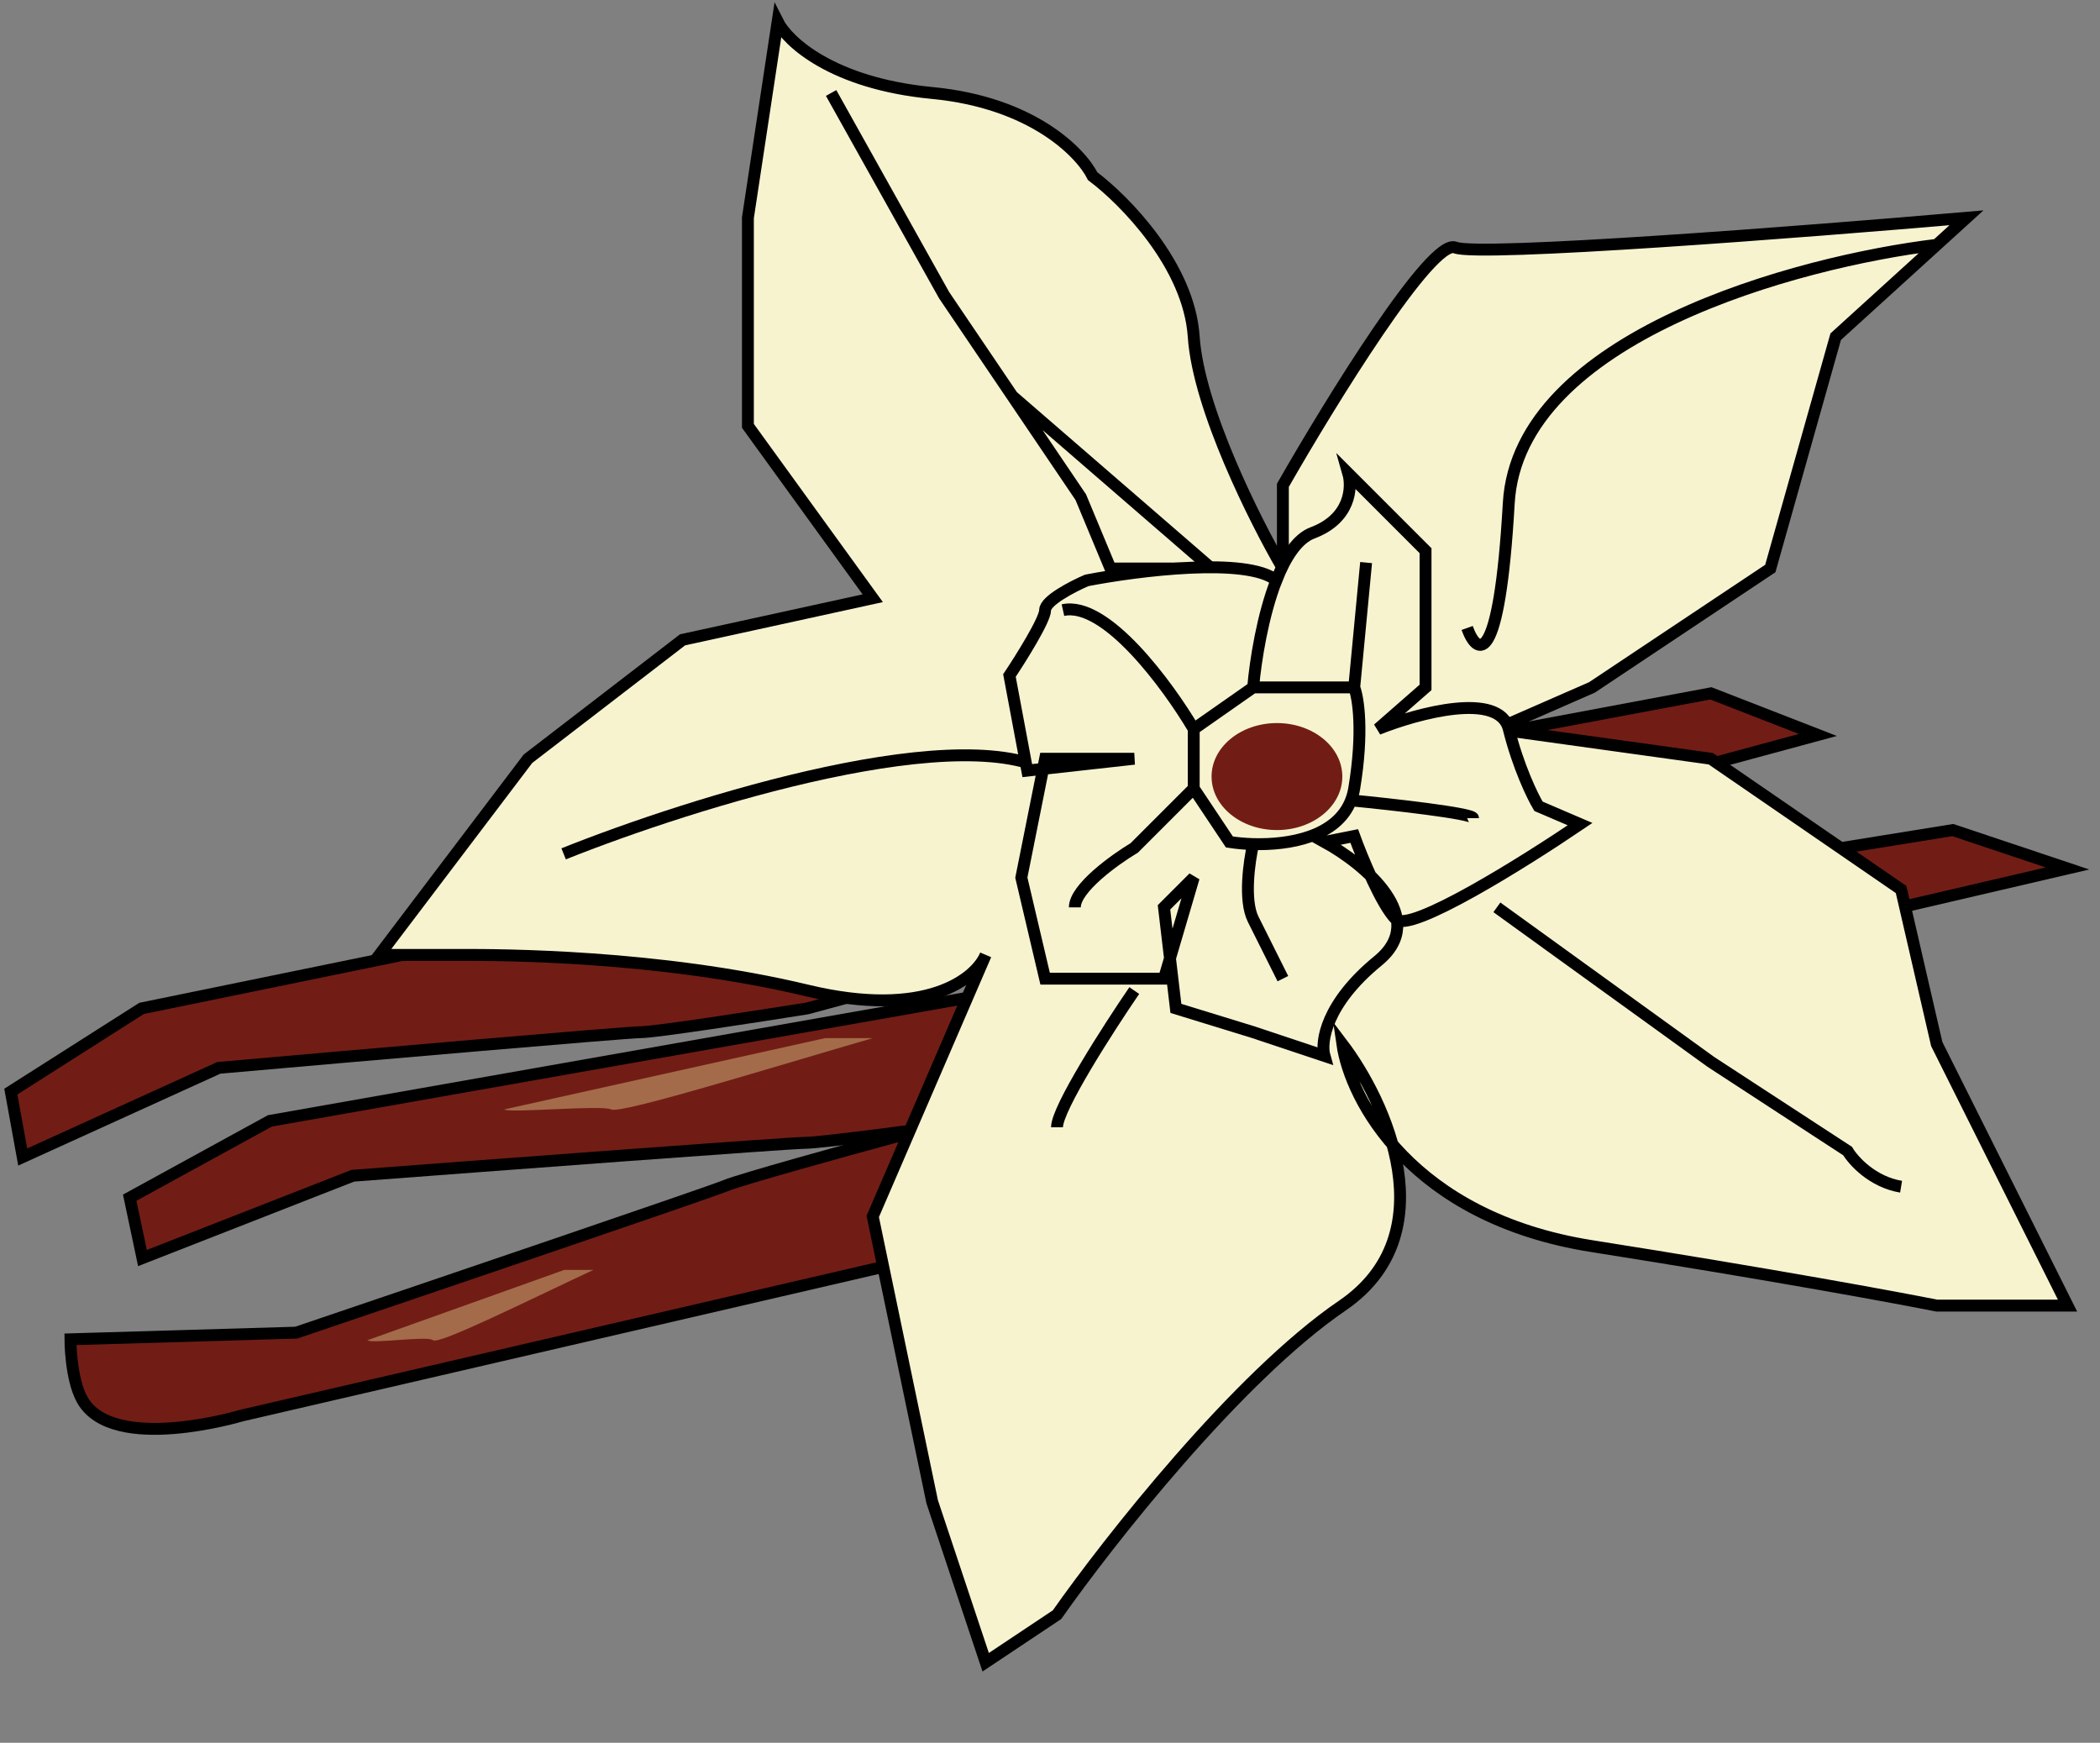 <?xml version="1.0" encoding="UTF-8"?> <svg xmlns="http://www.w3.org/2000/svg" width="194" height="161" viewBox="0 0 194 161" fill="none"><rect x="0" y="0" width="194" height="161" fill="#808080" stroke="none"/><path d="M20.22 98.648L2.098 106.885L1 100.844L13.081 93.156L122.908 70.642L158.052 64.052L167.936 67.896L74.584 93.156C70.008 93.888 60.526 95.353 59.208 95.353C57.89 95.353 32.667 97.549 20.22 98.648Z" fill="#711D15" stroke="black" stroke-width="1.098"></path><path d="M27.362 123.112L6.504 123.726C6.504 123.726 6.507 127.381 7.604 129.318C10.445 134.338 22.303 130.774 22.303 130.774L138.809 103.772L175.869 94.61L174.306 89.513L82.989 104.944C78.209 106.244 68.324 108.983 67.023 109.536C65.723 110.09 40.041 118.817 27.362 123.112Z" fill="#711D15" stroke="black" stroke-width="1.098"></path><path d="M32.593 108.616L13.16 116.22L11.982 110.644L24.938 103.547L142.712 82.765L180.4 76.682L191 80.23L90.891 103.547C85.984 104.223 75.816 105.575 74.403 105.575C72.99 105.575 45.941 107.603 32.593 108.616Z" fill="#711D15" stroke="black" stroke-width="1.098"></path><path d="M76.231 95.902L46.578 102.491C47.127 102.858 55.584 102.052 56.462 102.491C57.341 102.931 70.557 98.831 80.624 95.902H76.231Z" fill="#D9BC81" fill-opacity="0.49"></path><path d="M52.123 117.318L33.948 123.81C34.285 124.171 39.468 123.378 40.006 123.81C40.545 124.243 48.645 120.203 54.815 117.318H52.123Z" fill="#D9BC81" fill-opacity="0.49"></path><path d="M118.514 44.833C122.907 37.145 132.242 21.989 134.439 22.867C136.635 23.746 166.838 21.403 181.664 20.121L178.919 22.617L169.583 31.104L163.543 52.52L147.069 63.503L138.283 67.347L158.052 70.093L175.624 82.173L178.919 96.451L191 120.613H178.919C175.258 119.881 163.763 117.757 147.069 115.121C137.973 113.685 132.159 109.793 128.633 105.718C130.078 110.936 129.671 116.75 124.005 120.613C114.341 127.202 102.406 142.395 97.647 149.168L91.058 153.561L86.115 138.734L80.624 112.376L91.026 88.287C90.041 90.492 85.445 94.115 74.584 91.509C60.855 88.214 46.029 88.214 42.734 88.214H35.046L48.774 70.093L63.052 59.11L80.624 55.266L69.092 39.341V20.121L71.838 2C72.753 3.83 76.89 7.711 86.115 8.59C95.341 9.468 99.844 14.081 100.942 16.277C103.871 18.474 109.838 24.515 110.277 31.104C110.716 37.694 115.951 48.127 118.514 52.52V44.833Z" fill="#F7F3CF"></path><path d="M178.919 22.617L181.664 20.121C166.838 21.403 136.635 23.746 134.439 22.867C132.242 21.989 122.907 37.145 118.514 44.833V52.52C115.951 48.127 110.716 37.694 110.277 31.104C109.838 24.515 103.871 18.474 100.942 16.277C99.844 14.081 95.341 9.468 86.115 8.59C76.89 7.711 72.753 3.83 71.838 2L69.092 20.121V39.341L80.624 55.266L63.052 59.11L48.774 70.093L35.046 88.214C36.51 88.214 40.098 88.214 42.734 88.214C46.029 88.214 60.855 88.214 74.584 91.509C85.566 94.144 90.142 90.41 91.058 88.214L80.624 112.376L86.115 138.734L91.058 153.561L97.647 149.168C102.406 142.395 114.341 127.202 124.005 120.613C133.67 114.023 128.032 101.759 124.005 96.451C124.738 101.576 130.375 112.486 147.069 115.121C163.763 117.757 175.258 119.881 178.919 120.613H191L178.919 96.451L175.624 82.173L158.052 70.093L138.283 67.347L147.069 63.503L163.543 52.52L169.583 31.104L178.919 22.617ZM178.919 22.617C166.106 24.165 140.26 31.104 139.381 46.48C138.503 61.855 136.452 60.574 135.537 58.012M76.78 8.59L87.213 27.26L93.529 36.595M93.529 36.595L99.844 45.931L102.589 52.52H111.925L93.529 36.595ZM52.069 78.879C63.967 74.12 89.74 66.029 97.647 71.74M104.786 91.509C102.406 94.987 97.647 102.382 97.647 104.139M138.283 83.821L158.052 98.098L170.682 106.335C171.231 107.25 172.988 109.191 175.624 109.63" stroke="black" stroke-width="1.098"></path><path d="M121.26 49.225C124.774 47.907 124.921 45.015 124.554 43.734L131.693 50.873V63.503L127.3 67.347C130.961 65.882 138.502 63.832 139.381 67.347C140.26 70.861 141.578 73.57 142.127 74.485L145.971 76.133C140.962 79.531 130.744 85.937 129.052 84.997C129.222 86.274 128.762 87.567 127.3 88.763C122.468 92.716 121.992 96.268 122.358 97.549L115.768 95.352L108.63 93.156L108.085 88.527L107.531 90.41H96.549L94.352 81.075L96.362 71.028L94.901 71.191L93.254 62.404C94.352 60.757 96.549 57.243 96.549 56.364C96.549 55.485 99.111 54.167 100.393 53.618C105.115 52.703 115.23 51.422 117.91 53.618C118.749 51.474 119.852 49.753 121.26 49.225Z" fill="#F7F3CF"></path><path d="M115.768 63.503C115.988 60.979 116.654 56.825 117.91 53.618M115.768 63.503L110.277 67.347M115.768 63.503H125.104M117.91 53.618C118.749 51.474 119.852 49.753 121.26 49.225C124.774 47.907 124.921 45.015 124.554 43.734L131.693 50.873V63.503L127.3 67.347C130.961 65.882 138.502 63.832 139.381 67.347C140.26 70.861 141.578 73.57 142.127 74.485L145.971 76.133C140.845 79.611 130.265 86.237 128.948 84.919C127.63 83.601 125.836 79.245 125.104 77.231L122.358 77.78C126.019 79.794 132.133 84.809 127.3 88.763C122.468 92.716 121.992 96.268 122.358 97.549L115.768 95.352L108.63 93.156L107.531 83.821L110.277 81.075L107.531 90.41H96.549L94.352 81.075L96.549 70.092H104.786L94.901 71.191L93.254 62.404C94.352 60.757 96.549 57.243 96.549 56.364C96.549 55.485 99.111 54.167 100.393 53.618C105.115 52.703 115.23 51.422 117.91 53.618ZM110.277 67.347V72.838M110.277 67.347C107.897 63.32 102.15 55.485 98.196 56.364M110.277 72.838L113.572 77.78C114.202 77.88 114.954 77.954 115.768 77.978M110.277 72.838L104.786 78.329C102.955 79.427 99.294 82.063 99.294 83.821M125.104 63.503C125.47 64.418 125.982 67.566 125.104 72.838C125.038 73.232 124.937 73.597 124.806 73.936M125.104 63.503L126.202 51.971M115.768 77.978C115.402 79.559 114.89 83.162 115.768 84.919C116.647 86.676 117.965 89.312 118.514 90.41M115.768 77.978C119.109 78.074 123.494 77.315 124.806 73.936M124.806 73.936C128.566 74.302 136.086 75.144 136.086 75.584" stroke="black" stroke-width="1.098"></path><ellipse cx="117.965" cy="71.74" rx="6.04" ry="4.942" fill="#711D15"></ellipse></svg> 